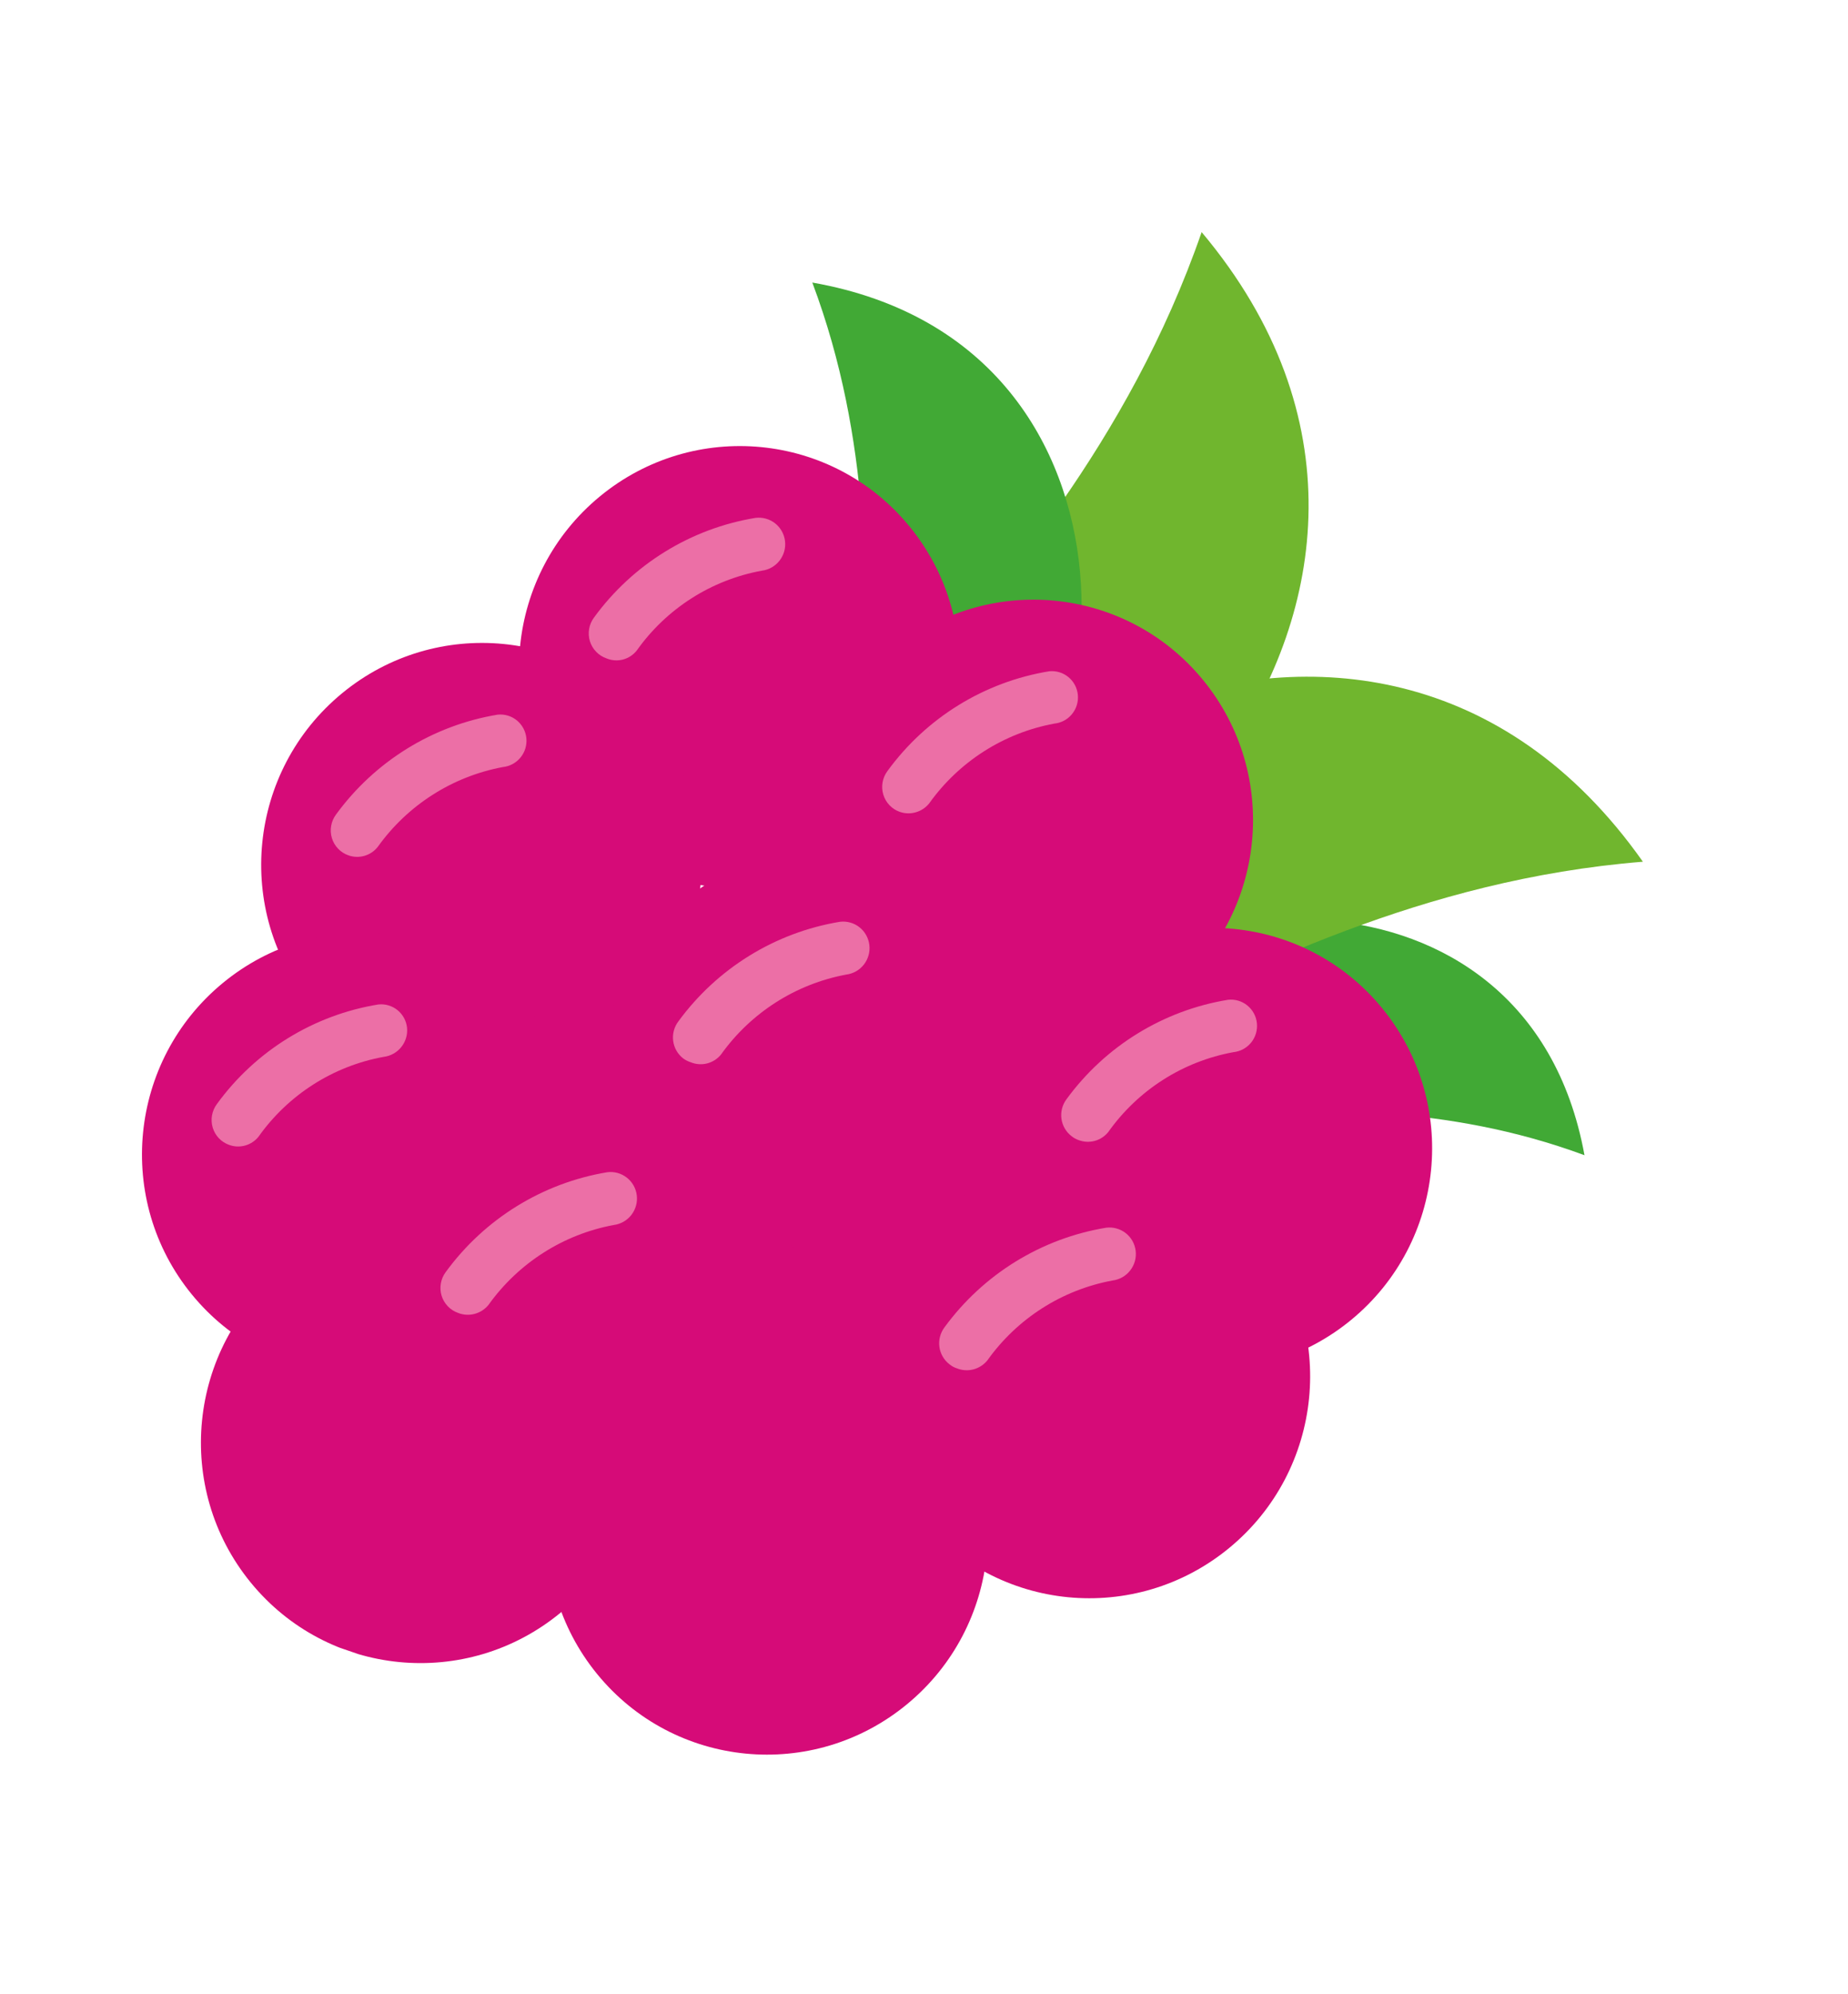 <svg xmlns="http://www.w3.org/2000/svg" width="76" height="82" viewBox="0 0 76 82" fill="none"> <g clip-path="url(#clip0_1421_18385)"> <path d="M37.847 59.363C41.718 56.171 40.674 48.463 35.515 42.147C30.356 35.83 23.035 33.297 19.163 36.488C15.292 39.68 16.336 47.388 21.495 53.705C26.654 60.021 33.975 62.554 37.847 59.363Z" fill="#D60B78"/> <path d="M23.054 66.31C26.926 63.118 27.497 57.388 24.33 53.511C21.163 49.634 15.458 49.078 11.586 52.27C7.715 55.461 7.143 61.192 10.31 65.069C13.477 68.946 19.183 69.502 23.054 66.31Z" fill="#D60B78"/> <path d="M65.163 47.5C62.786 34.449 46.263 36.579 44.971 42.279C43.534 48.605 53.685 43.248 65.163 47.5Z" fill="#41A935"/> <path d="M49.418 9.544C62.128 24.676 44.025 41.843 36.255 37.945C27.684 33.63 43.384 26.953 49.418 9.544Z" fill="#70B62E"/> <path d="M33.407 11.618C48.214 14.223 45.932 33.091 39.493 34.63C32.34 36.318 38.329 24.724 33.407 11.618" fill="#41A935"/> <path d="M67.565 35.432C56.171 19.277 35.098 32.587 36.918 41.082C38.929 50.541 49.298 36.904 67.565 35.432Z" fill="#70B62E"/> <path d="M36.135 34.455C40.007 31.263 40.578 25.532 37.411 21.655C34.244 17.778 28.539 17.223 24.667 20.414C20.796 23.606 20.224 29.336 23.391 33.213C26.558 37.09 32.264 37.646 36.135 34.455Z" fill="#D60B78"/> <path d="M24.939 27.07C24.778 27.014 24.633 26.921 24.515 26.797C24.396 26.674 24.309 26.525 24.259 26.361C24.21 26.198 24.199 26.024 24.229 25.855C24.259 25.687 24.327 25.527 24.43 25.39C26.024 23.202 28.41 21.73 31.072 21.294C31.359 21.259 31.648 21.339 31.875 21.517C32.102 21.695 32.249 21.957 32.284 22.245C32.319 22.533 32.238 22.823 32.059 23.052C31.881 23.281 31.62 23.429 31.333 23.465C29.257 23.843 27.409 25.022 26.185 26.75C26.04 26.932 25.84 27.062 25.615 27.12C25.39 27.177 25.153 27.16 24.939 27.07V27.07Z" fill="#EC6FA6"/> <path d="M48.209 40.771C52.081 37.579 52.652 31.849 49.485 27.971C46.319 24.094 40.613 23.538 36.741 26.73C32.87 29.922 32.299 35.652 35.465 39.529C38.632 43.407 44.338 43.962 48.209 40.771Z" fill="#D60B78"/> <path d="M37.006 33.383C36.845 33.327 36.7 33.234 36.582 33.11C36.464 32.987 36.376 32.838 36.327 32.674C36.277 32.51 36.267 32.337 36.296 32.168C36.326 32 36.395 31.84 36.497 31.703C38.093 29.51 40.484 28.036 43.152 27.601C43.292 27.587 43.435 27.601 43.57 27.642C43.705 27.683 43.831 27.751 43.94 27.841C44.049 27.93 44.139 28.041 44.206 28.166C44.272 28.292 44.313 28.429 44.327 28.57C44.341 28.711 44.326 28.854 44.285 28.99C44.244 29.126 44.176 29.253 44.086 29.362C43.996 29.472 43.886 29.563 43.761 29.63C43.636 29.697 43.499 29.739 43.358 29.753C41.284 30.136 39.438 31.314 38.21 33.038C38.068 33.212 37.877 33.339 37.661 33.4C37.446 33.462 37.218 33.456 37.006 33.383V33.383Z" fill="#EC6FA6"/> <path d="M25.532 42.549C29.403 39.358 29.974 33.627 26.808 29.75C23.641 25.873 17.935 25.317 14.064 28.509C10.192 31.701 9.621 37.431 12.788 41.308C15.954 45.185 21.66 45.741 25.532 42.549Z" fill="#D60B78"/> <path d="M14.329 35.17C14.168 35.114 14.022 35.02 13.904 34.897C13.786 34.774 13.699 34.624 13.649 34.461C13.6 34.297 13.589 34.124 13.619 33.955C13.649 33.786 13.717 33.627 13.82 33.49C15.416 31.301 17.802 29.826 20.465 29.385C20.75 29.355 21.035 29.44 21.256 29.621C21.478 29.803 21.618 30.065 21.647 30.351C21.675 30.637 21.59 30.922 21.408 31.145C21.227 31.368 20.965 31.51 20.681 31.54C18.608 31.925 16.762 33.103 15.533 34.825C15.393 35.001 15.201 35.129 14.985 35.191C14.769 35.253 14.54 35.245 14.329 35.17V35.17Z" fill="#EC6FA6"/> <path d="M20.629 54.461C24.501 51.269 25.072 45.539 21.905 41.662C18.739 37.785 13.033 37.229 9.161 40.421C5.29 43.612 4.719 49.343 7.885 53.22C11.052 57.097 16.758 57.653 20.629 54.461Z" fill="#D60B78"/> <path d="M9.42 47.074C9.26 47.017 9.116 46.923 8.999 46.8C8.882 46.676 8.796 46.527 8.748 46.364C8.699 46.201 8.689 46.028 8.719 45.86C8.749 45.693 8.817 45.534 8.919 45.397C10.511 43.206 12.899 41.734 15.562 41.301C15.845 41.271 16.129 41.356 16.35 41.536C16.571 41.716 16.711 41.977 16.74 42.261C16.767 42.547 16.681 42.832 16.501 43.055C16.321 43.278 16.061 43.422 15.777 43.456C13.701 43.834 11.853 45.014 10.629 46.742C10.487 46.917 10.294 47.044 10.077 47.103C9.86 47.163 9.63 47.153 9.42 47.074V47.074Z" fill="#EC6FA6"/> <path d="M37.302 70.074C41.174 66.882 41.745 61.152 38.578 57.275C35.411 53.398 29.706 52.842 25.834 56.033C21.963 59.225 21.391 64.956 24.558 68.833C27.725 72.71 33.431 73.266 37.302 70.074Z" fill="#D60B78"/> <path d="M39.61 51.061C43.481 47.869 44.053 42.139 40.886 38.262C37.719 34.384 32.013 33.829 28.142 37.02C24.27 40.212 23.699 45.942 26.866 49.819C30.032 53.697 35.738 54.252 39.61 51.061Z" fill="#D60B78"/> <path d="M28.407 43.678C28.297 43.643 28.193 43.59 28.099 43.522C27.872 43.347 27.723 43.088 27.685 42.803C27.647 42.517 27.724 42.227 27.898 41.998C29.495 39.813 31.88 38.342 34.541 37.902C34.683 37.884 34.827 37.895 34.965 37.933C35.102 37.971 35.231 38.037 35.344 38.125C35.456 38.213 35.55 38.323 35.62 38.448C35.69 38.573 35.735 38.711 35.752 38.853C35.77 38.996 35.758 39.14 35.72 39.279C35.681 39.417 35.616 39.547 35.528 39.66C35.439 39.773 35.33 39.868 35.205 39.939C35.081 40.009 34.943 40.055 34.801 40.073C32.728 40.458 30.883 41.636 29.653 43.358C29.507 43.539 29.307 43.667 29.083 43.725C28.858 43.783 28.621 43.766 28.407 43.678Z" fill="#EC6FA6"/> <path d="M30.735 63.372C34.627 60.192 35.225 54.454 32.07 50.556C28.915 46.659 23.202 46.076 19.31 49.256C15.418 52.436 14.82 58.173 17.975 62.072C21.13 65.969 26.843 66.552 30.735 63.372Z" fill="#D60B78"/> <path d="M18.831 53.981C18.672 53.924 18.527 53.83 18.411 53.706C18.294 53.583 18.208 53.434 18.159 53.271C18.11 53.108 18.101 52.935 18.131 52.767C18.16 52.599 18.229 52.441 18.331 52.304C19.927 50.115 22.314 48.641 24.977 48.199C25.264 48.163 25.552 48.244 25.779 48.422C26.007 48.6 26.154 48.862 26.188 49.15C26.223 49.438 26.142 49.728 25.964 49.957C25.785 50.186 25.524 50.334 25.237 50.37C23.164 50.755 21.319 51.933 20.089 53.655C19.941 53.837 19.739 53.967 19.513 54.025C19.287 54.084 19.048 54.069 18.831 53.981V53.981Z" fill="#EC6FA6"/> <path d="M55.575 54.265C59.446 51.073 60.017 45.343 56.851 41.466C53.684 37.589 47.978 37.033 44.107 40.225C40.235 43.416 39.664 49.147 42.831 53.024C45.997 56.901 51.703 57.457 55.575 54.265Z" fill="#D60B78"/> <path d="M44.367 46.881C44.26 46.845 44.159 46.79 44.071 46.719C43.843 46.546 43.693 46.289 43.653 46.005C43.613 45.72 43.687 45.431 43.858 45.201C45.455 43.012 47.845 41.541 50.51 41.108C50.794 41.078 51.079 41.163 51.3 41.345C51.522 41.526 51.662 41.788 51.691 42.074C51.719 42.36 51.634 42.646 51.453 42.869C51.272 43.092 51.01 43.233 50.725 43.263C48.649 43.641 46.801 44.82 45.577 46.548C45.435 46.724 45.242 46.85 45.025 46.91C44.808 46.969 44.578 46.959 44.367 46.881V46.881Z" fill="#EC6FA6"/> <path d="M50.558 63.644C54.429 60.452 55.001 54.722 51.834 50.845C48.667 46.967 42.962 46.412 39.09 49.603C35.219 52.795 34.647 58.525 37.814 62.403C40.981 66.28 46.686 66.835 50.558 63.644Z" fill="#D60B78"/> <path d="M39.348 56.262C39.24 56.227 39.14 56.172 39.052 56.1C38.824 55.927 38.674 55.67 38.634 55.386C38.594 55.102 38.668 54.813 38.839 54.582C40.438 52.392 42.828 50.919 45.494 50.48C45.636 50.463 45.78 50.473 45.917 50.512C46.055 50.55 46.184 50.615 46.296 50.703C46.409 50.792 46.503 50.901 46.573 51.026C46.643 51.151 46.688 51.289 46.705 51.431C46.722 51.574 46.711 51.719 46.673 51.857C46.634 51.995 46.569 52.125 46.48 52.238C46.392 52.352 46.283 52.446 46.158 52.517C46.033 52.588 45.896 52.633 45.754 52.651C43.68 53.034 41.833 54.212 40.606 55.936C40.458 56.118 40.256 56.248 40.03 56.307C39.803 56.365 39.565 56.35 39.348 56.262V56.262Z" fill="#EC6FA6"/> </g> <defs> <clipPath id="clip0_1421_18385"> <rect width="56.62" height="66.56" fill="white" transform="translate(21.602) rotate(18.938)"/> </clipPath> </defs> </svg>